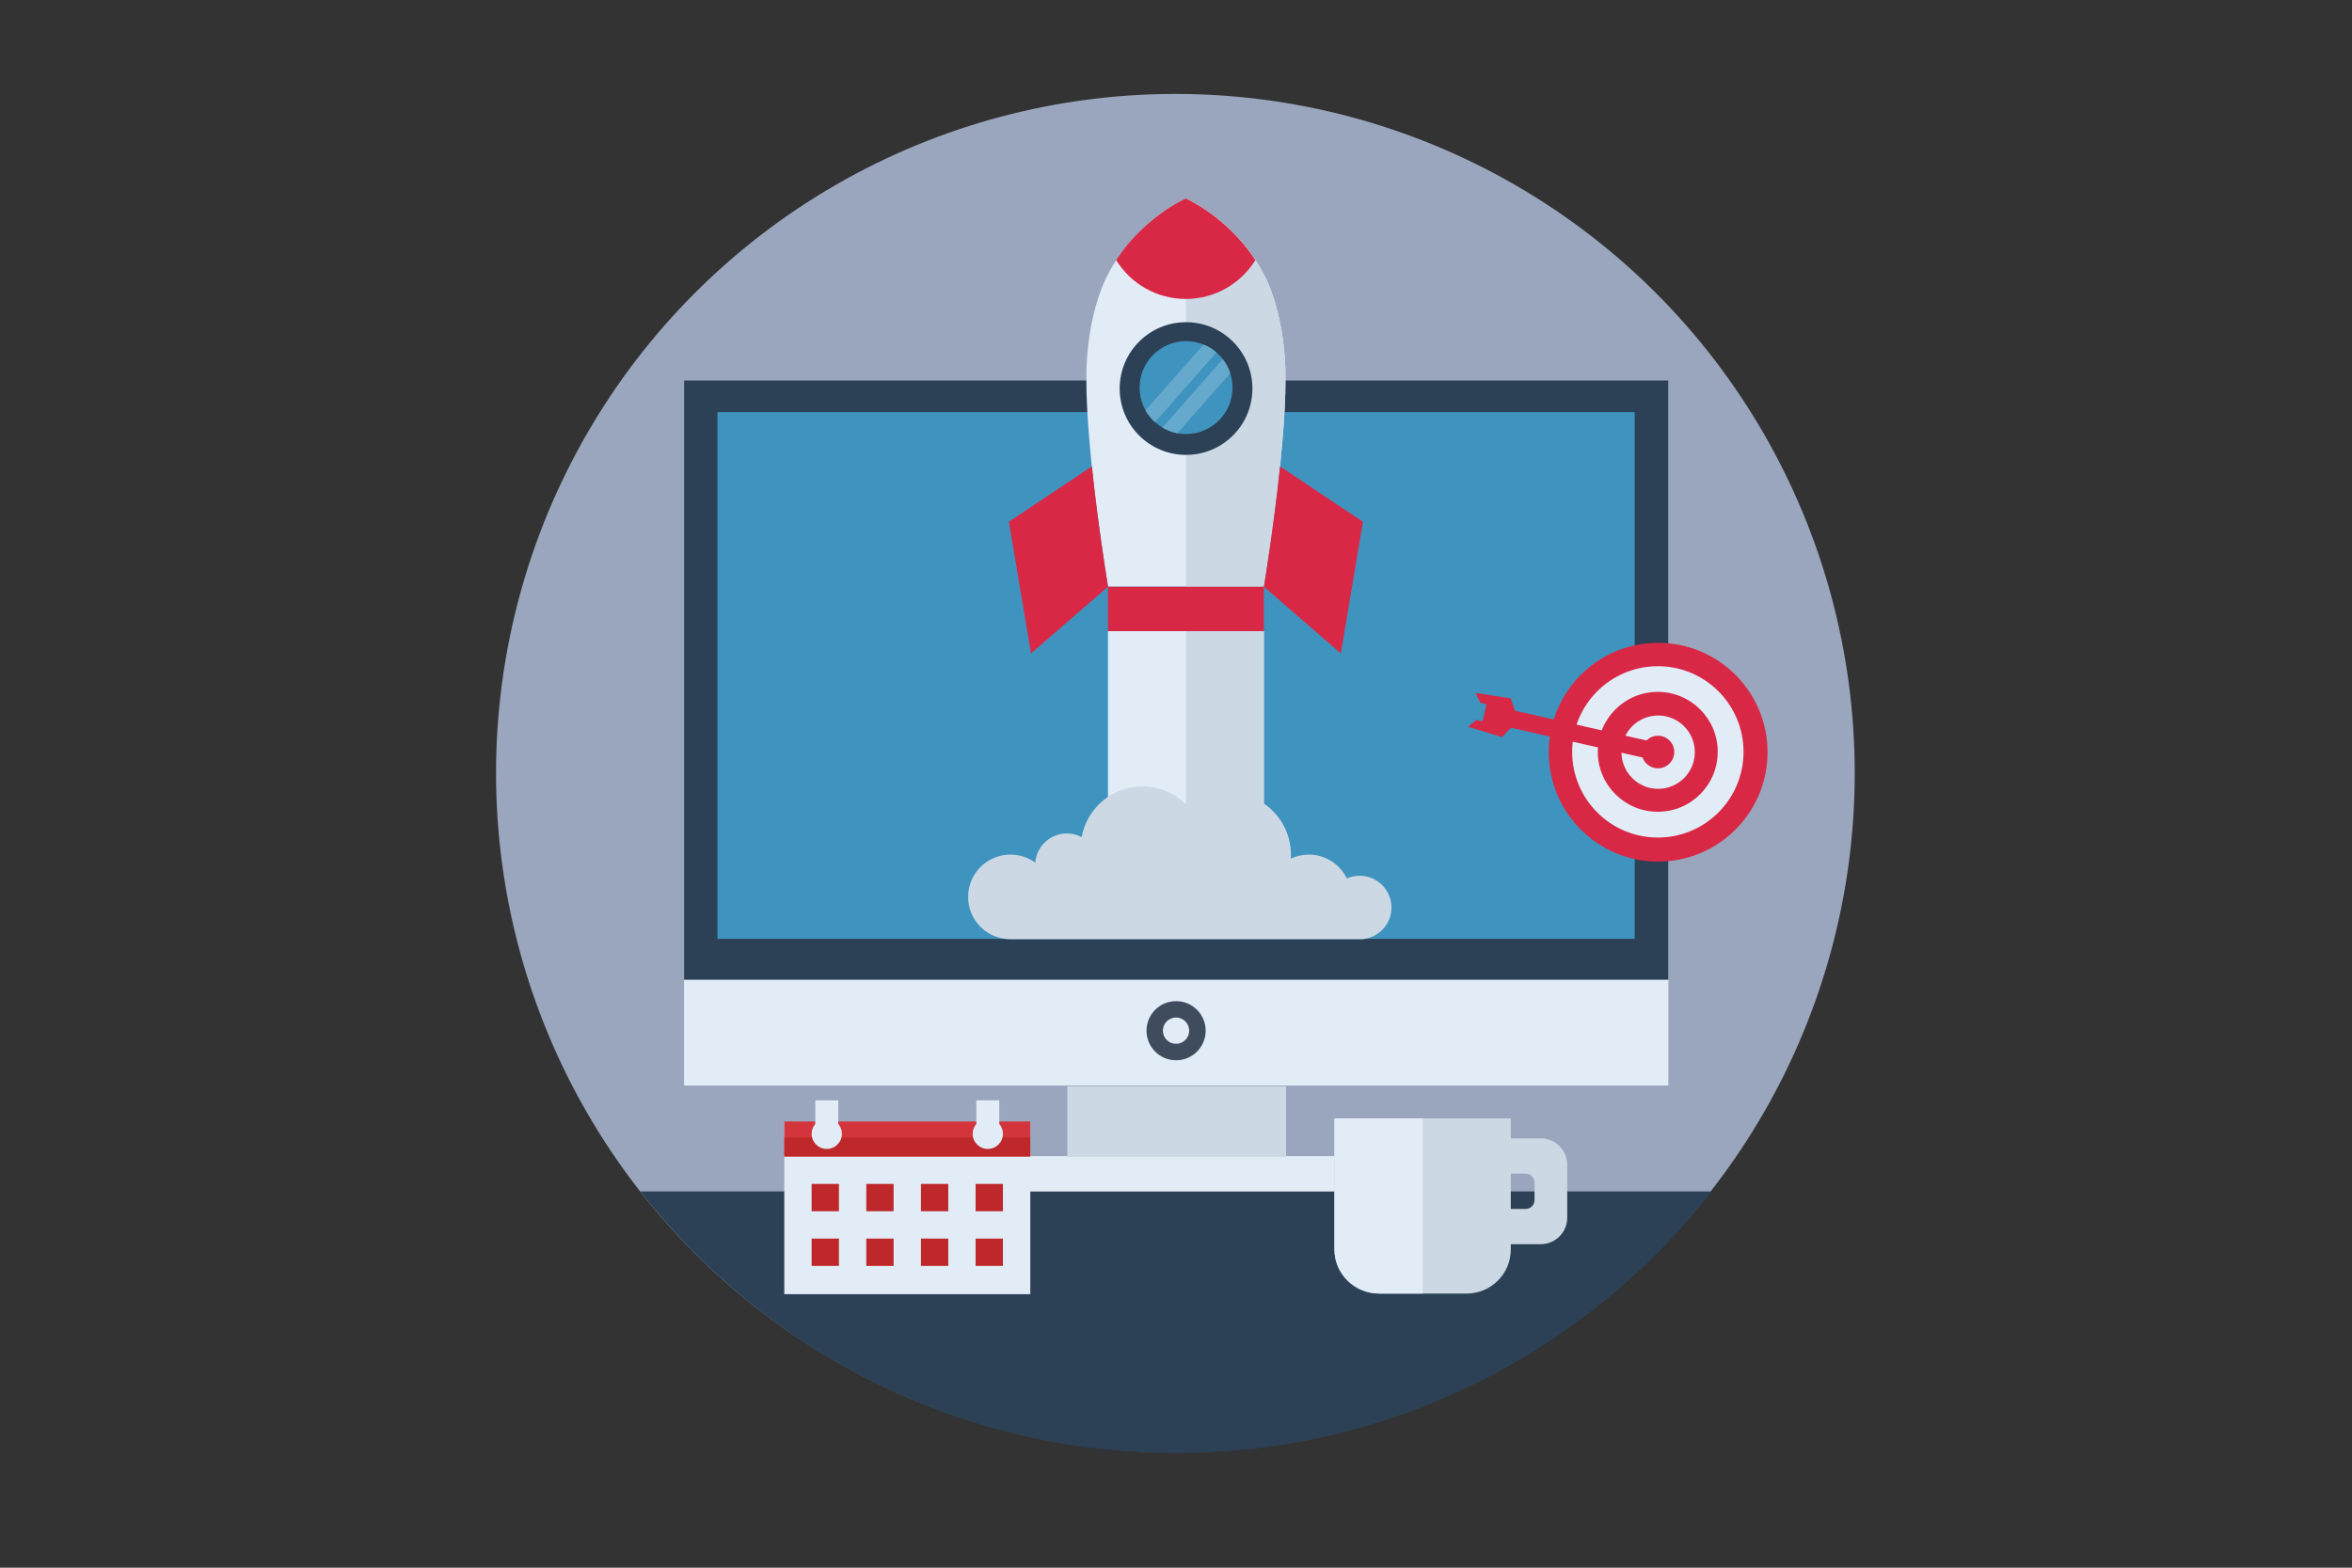 <?xml version="1.0" encoding="UTF-8" standalone="no"?>
<!DOCTYPE svg PUBLIC "-//W3C//DTD SVG 1.1//EN" "http://www.w3.org/Graphics/SVG/1.1/DTD/svg11.dtd">
<svg width="100%" height="100%" viewBox="0 0 3000 2000" version="1.1" xmlns="http://www.w3.org/2000/svg" xmlns:xlink="http://www.w3.org/1999/xlink" xml:space="preserve" xmlns:serif="http://www.serif.com/" style="fill-rule:evenodd;clip-rule:evenodd;stroke-linejoin:round;stroke-miterlimit:2;">
    <rect x="0" y="0" width="3000" height="2000" fill="#333333" stroke="none"/>
    <g id="All">
        <g id="Background">
            <g transform="matrix(1.044,0,0,1.044,-390.421,-297.773)">
                <circle cx="1810" cy="1230" r="830" style="fill:rgb(153,166,190);"/>
            </g>
            <g transform="matrix(1,0,0,1,4.54747e-13,-0.049)">
                <path d="M2183.37,1520.05C2024.63,1723.13 1777.45,1853.76 1500,1853.76C1222.55,1853.76 975.37,1723.13 816.63,1520.05L2183.37,1520.05Z" style="fill:rgb(44,65,86);"/>
            </g>
        </g>
        <g id="Monitor" transform="matrix(0.989,0,0,0.989,-38.434,-38.175)">
            <g transform="matrix(0.91,0,0,0.91,106.643,65.448)">
                <g transform="matrix(1,0,0,1,-405,182.25)">
                    <g transform="matrix(1,0,0,0.714,537.5,263.214)">
                        <rect x="1220" y="1630" width="480" height="70" style="fill:rgb(226,236,247);"/>
                    </g>
                    <g transform="matrix(1.27567e-17,-0.208,4.429,2.71172e-16,-5376.07,1681.67)">
                        <rect x="1220" y="1630" width="480" height="70" style="fill:rgb(204,216,228);"/>
                    </g>
                    <g transform="matrix(4.359,0,0,1.02,-1969.26,11.174)">
                        <rect x="750" y="310" width="320.027" height="980" style="fill:rgb(226,236,247);"/>
                    </g>
                </g>
                <g transform="matrix(1,0,0,1,-280,4.75)">
                    <g transform="matrix(4.359,0,0,0.867,-2094.26,236.122)">
                        <rect x="750" y="310" width="320.027" height="980" style="fill:rgb(44,65,86);"/>
                    </g>
                    <g transform="matrix(4.062,0,0,0.762,-1824.12,313.64)">
                        <rect x="750" y="310" width="320.027" height="980" style="fill:rgb(63,147,191);"/>
                    </g>
                </g>
            </g>
            <g transform="matrix(0.91,0,0,0.91,122.572,74.323)">
                <g transform="matrix(0.254,0,0,0.254,1355.12,1245.28)">
                    <circle cx="865" cy="695" r="165" style="fill:rgb(62,76,94);"/>
                </g>
                <g transform="matrix(0.113,0,0,0.113,1476.99,1343.2)">
                    <circle cx="865" cy="695" r="165" style="fill:rgb(226,236,247);"/>
                </g>
            </g>
        </g>
        <g id="Target" transform="matrix(0.9,0,0,0.9,36.891,-64.075)">
            <g transform="matrix(1.292,0,0,1.292,1714.66,90.952)">
                <circle cx="460" cy="810" r="120" style="fill:rgb(217,40,69);"/>
            </g>
            <g transform="matrix(0.736,0,0,0.736,1671.92,625.467)">
                <circle cx="865" cy="695" r="165" style="fill:rgb(226,236,247);"/>
            </g>
            <g transform="matrix(0.515,0,0,0.515,1862.99,778.987)">
                <circle cx="865" cy="695" r="165" style="fill:rgb(217,40,69);"/>
            </g>
            <g transform="matrix(0.315,0,0,0.315,2036.52,918.48)">
                <circle cx="865" cy="695" r="165" style="fill:rgb(226,236,247);"/>
            </g>
            <g transform="matrix(0.14,0,0,0.14,2187.64,1039.9)">
                <circle cx="865" cy="695" r="165" style="fill:rgb(217,40,69);"/>
            </g>
            <g transform="matrix(1.209,0.274,-0.274,1.209,2030.23,-1213.85)">
                <path d="M468.37,1790L642.5,1790L642.5,1810L468.359,1810L460.553,1822.66L420,1819.83L427.898,1809.97L435,1809.97L435,1790.01L427.898,1790.01L420,1780.15L460.553,1777.32L468.37,1790Z" style="fill:rgb(217,40,69);"/>
            </g>
        </g>
        <g id="Rocket">
            <g transform="matrix(0.612,0,0,0.612,1055.18,15.256)">
                <path d="M585.089,1198C585.089,1198 539.492,924.647 540.004,763.965C539.981,757.386 540.056,751.017 540.236,744.862C542.216,677.379 556.689,600.629 586.059,544.862C591.001,535.479 596.289,526.572 601.83,518.121C660.24,428.33 745.089,390 745.089,390L747.518,388.874L749.946,390C749.946,390 834.795,428.33 893.205,518.121C898.747,526.572 904.034,535.479 908.976,544.862C938.347,600.629 952.819,677.379 954.799,744.862C954.98,751.017 955.055,757.386 955.031,763.965C955.543,924.647 909.946,1198 909.946,1198L585.089,1198Z" style="fill:rgb(226,236,247);"/>
            </g>
            <g transform="matrix(1,0,0,1,-0.008,0.835)">
                <path d="M1512.66,252.41L1514.14,253.099C1514.14,253.099 1566.07,276.557 1601.82,331.509C1605.21,336.681 1608.44,342.132 1611.47,347.874C1629.44,382.003 1638.3,428.974 1639.51,470.273C1639.62,474.04 1639.67,477.938 1639.65,481.964C1639.97,580.301 1612.06,747.59 1612.06,747.59L1512.66,747.59L1512.66,252.41Z" style="fill:rgb(204,216,228);"/>
            </g>
            <path d="M1632.67,595.069L1738.46,665.659L1710.23,833.628L1612.06,748.477L1612.06,748.424L1612.06,748.424C1612.06,748.424 1624.49,673.888 1632.67,595.069ZM1392.72,595.005C1400.74,671.988 1412.76,744.656 1413.24,747.503L1413.24,748.477L1315.06,833.628L1286.84,665.659L1392.72,595.005Z" style="fill:rgb(217,40,69);"/>
            <g transform="matrix(0.564,0,0,0.564,1058.43,127.58)">
                <path d="M647.532,362.094C710.848,265.276 802.367,223.933 802.367,223.933L805,222.712L807.633,223.933C807.633,223.933 899.152,265.276 962.468,362.094C929.853,414.836 871.501,450 805,450C738.499,450 680.147,414.836 647.532,362.094Z" style="fill:rgb(217,40,69);"/>
            </g>
            <g transform="matrix(0.568,0,0,0.915,1100.84,-256.06)">
                <rect x="550" y="1097.91" width="350" height="62.086" style="fill:rgb(217,40,69);"/>
            </g>
            <g transform="matrix(0.568,0,0,5.603,1100.84,-5346.38)">
                <rect x="550" y="1097.91" width="350" height="62.086" style="fill:rgb(226,236,247);"/>
            </g>
            <g transform="matrix(0.284,0,0,5.603,1356.45,-5346.38)">
                <rect x="550" y="1097.91" width="350" height="62.086" style="fill:rgb(204,216,228);"/>
            </g>
            <g transform="matrix(0.9,0,0,0.9,-511.16,139.227)">
                <path d="M2000,1176.71C1966.88,1176.71 1940,1149.82 1940,1116.71C1940,1083.59 1966.88,1056.71 2000,1056.71C2013.12,1056.71 2025.26,1060.93 2035.14,1068.09C2036.99,1044.94 2056.38,1026.71 2080,1026.71C2087.54,1026.71 2094.65,1028.57 2100.9,1031.85C2108.28,991.014 2144.05,960 2187,960C2213.4,960 2237.08,971.714 2253.13,990.228C2268.43,977.127 2288.3,969.208 2310,969.208C2358.29,969.208 2397.5,1008.42 2397.5,1056.71C2397.5,1058.62 2397.44,1060.52 2397.32,1062.4C2405.06,1058.75 2413.71,1056.71 2422.83,1056.71C2446.57,1056.71 2467.1,1070.52 2476.83,1090.53C2482.39,1088.08 2488.53,1086.71 2495,1086.71C2519.84,1086.71 2540,1106.87 2540,1131.71C2540,1154.86 2522.49,1173.94 2500,1176.43L2500,1176.71L2000,1176.71Z" style="fill:rgb(204,216,228);"/>
            </g>
            <g transform="matrix(0.9,0,0,0.9,87.239,28.283)">
                <g transform="matrix(0.57,0,0,0.57,1090.91,123.192)">
                    <circle cx="865" cy="695" r="165" style="fill:rgb(44,65,86);"/>
                </g>
                <g transform="matrix(0.399,0,0,0.399,1238.84,240.698)">
                    <circle cx="865" cy="695" r="165" style="fill:rgb(63,147,191);"/>
                </g>
                <g transform="matrix(0.627,0,0,0.627,1082.36,110.442)">
                    <path d="M839.435,552.669C850.173,557.028 860.029,563.114 868.656,570.58L729.87,728.12C721.347,720.462 714.083,711.431 708.427,701.38L839.435,552.669Z" style="fill:rgb(101,169,204);"/>
                </g>
                <g transform="matrix(0.627,0,0,0.627,1082.36,110.442)">
                    <path d="M882.974,585.678C890.329,595.151 896.1,605.913 899.885,617.563L780.419,753.173C768.295,750.882 756.906,746.505 746.643,740.433L882.974,585.678Z" style="fill:rgb(101,169,204);"/>
                </g>
            </g>
        </g>
        <g id="Coffee" transform="matrix(-0.989,0,0,0.989,3106.86,-30.613)">
            <g transform="matrix(-0.91,0,0,0.91,3235.91,88.896)">
                <path d="M2245,1700L2287.5,1700C2308.2,1700 2325,1683.2 2325,1662.5L2325,1587.5C2325,1566.8 2308.2,1550 2287.5,1550L2245,1550L2245,1521.67L1995,1521.67L1995,1707.5C1995,1742 2023.01,1770 2057.5,1770L2182.5,1770C2216.99,1770 2245,1742 2245,1707.5L2245,1700ZM2266.15,1650C2273.05,1650 2278.65,1644.4 2278.65,1637.5L2278.65,1612.5C2278.65,1605.6 2273.05,1600 2266.15,1600L2245,1600L2245,1650L2266.15,1650Z" style="fill:rgb(204,216,228);"/>
            </g>
            <g transform="matrix(-0.948,0,0,0.91,3311.57,88.896)">
                <path d="M2115,1770L2115,1521.67L1995,1521.67L1995,1707.5C1995,1742 2023.01,1770 2057.5,1770L2115,1770Z" style="fill:rgb(226,236,247);"/>
            </g>
        </g>
        <g id="Calender" transform="matrix(0.989,0,0,0.989,-706.654,-35.086)">
            <g transform="matrix(0.675,0,0,0.672,1199.52,334.021)">
                <rect x="780" y="1710" width="470" height="330" style="fill:rgb(226,236,247);"/>
            </g>
            <g transform="matrix(0.675,0,0,0.137,1199.52,1247.87)">
                <rect x="780" y="1710" width="470" height="330" style="fill:rgb(212,52,60);"/>
            </g>
            <g transform="matrix(0.675,0,0,0.074,1199.52,1376.21)">
                <rect x="780" y="1710" width="470" height="330" style="fill:rgb(190,40,42);"/>
            </g>
            <g transform="matrix(0.705,0,0,0.705,1162,364.19)">
                <path d="M900,1800L850,1800L850,1850L900,1850L900,1800ZM1000,1800L950,1800L950,1850L1000,1850L1000,1800ZM1100,1800L1050,1800L1050,1850L1100,1850L1100,1800ZM1200,1800L1150,1800L1150,1850L1200,1850L1200,1800ZM900,1700L850,1700L850,1750L900,1750L900,1700ZM1000,1700L950,1700L950,1750L1000,1750L1000,1700ZM1100,1700L1050,1700L1050,1750L1100,1750L1100,1700ZM1200,1700L1150,1700L1150,1750L1200,1750L1200,1700Z" style="fill:rgb(190,40,42);"/>
            </g>
            <g transform="matrix(0.705,0,0,0.705,1197.27,334.78)">
                <path d="M848.698,1631.94C852.877,1636.79 855.404,1643.1 855.404,1650C855.404,1665.29 842.991,1677.7 827.702,1677.7C812.413,1677.7 800,1665.29 800,1650C800,1643.1 802.527,1636.79 806.705,1631.94L806.705,1588.71L848.698,1588.71L848.698,1631.94ZM1143.3,1631.94C1147.47,1636.79 1150,1643.1 1150,1650C1150,1665.29 1137.59,1677.7 1122.3,1677.7C1107.01,1677.7 1094.6,1665.29 1094.6,1650C1094.6,1643.1 1097.12,1636.79 1101.3,1631.94L1101.3,1588.71L1143.3,1588.71L1143.3,1631.94Z" style="fill:rgb(226,236,247);"/>
            </g>
        </g>
    </g>
</svg>
